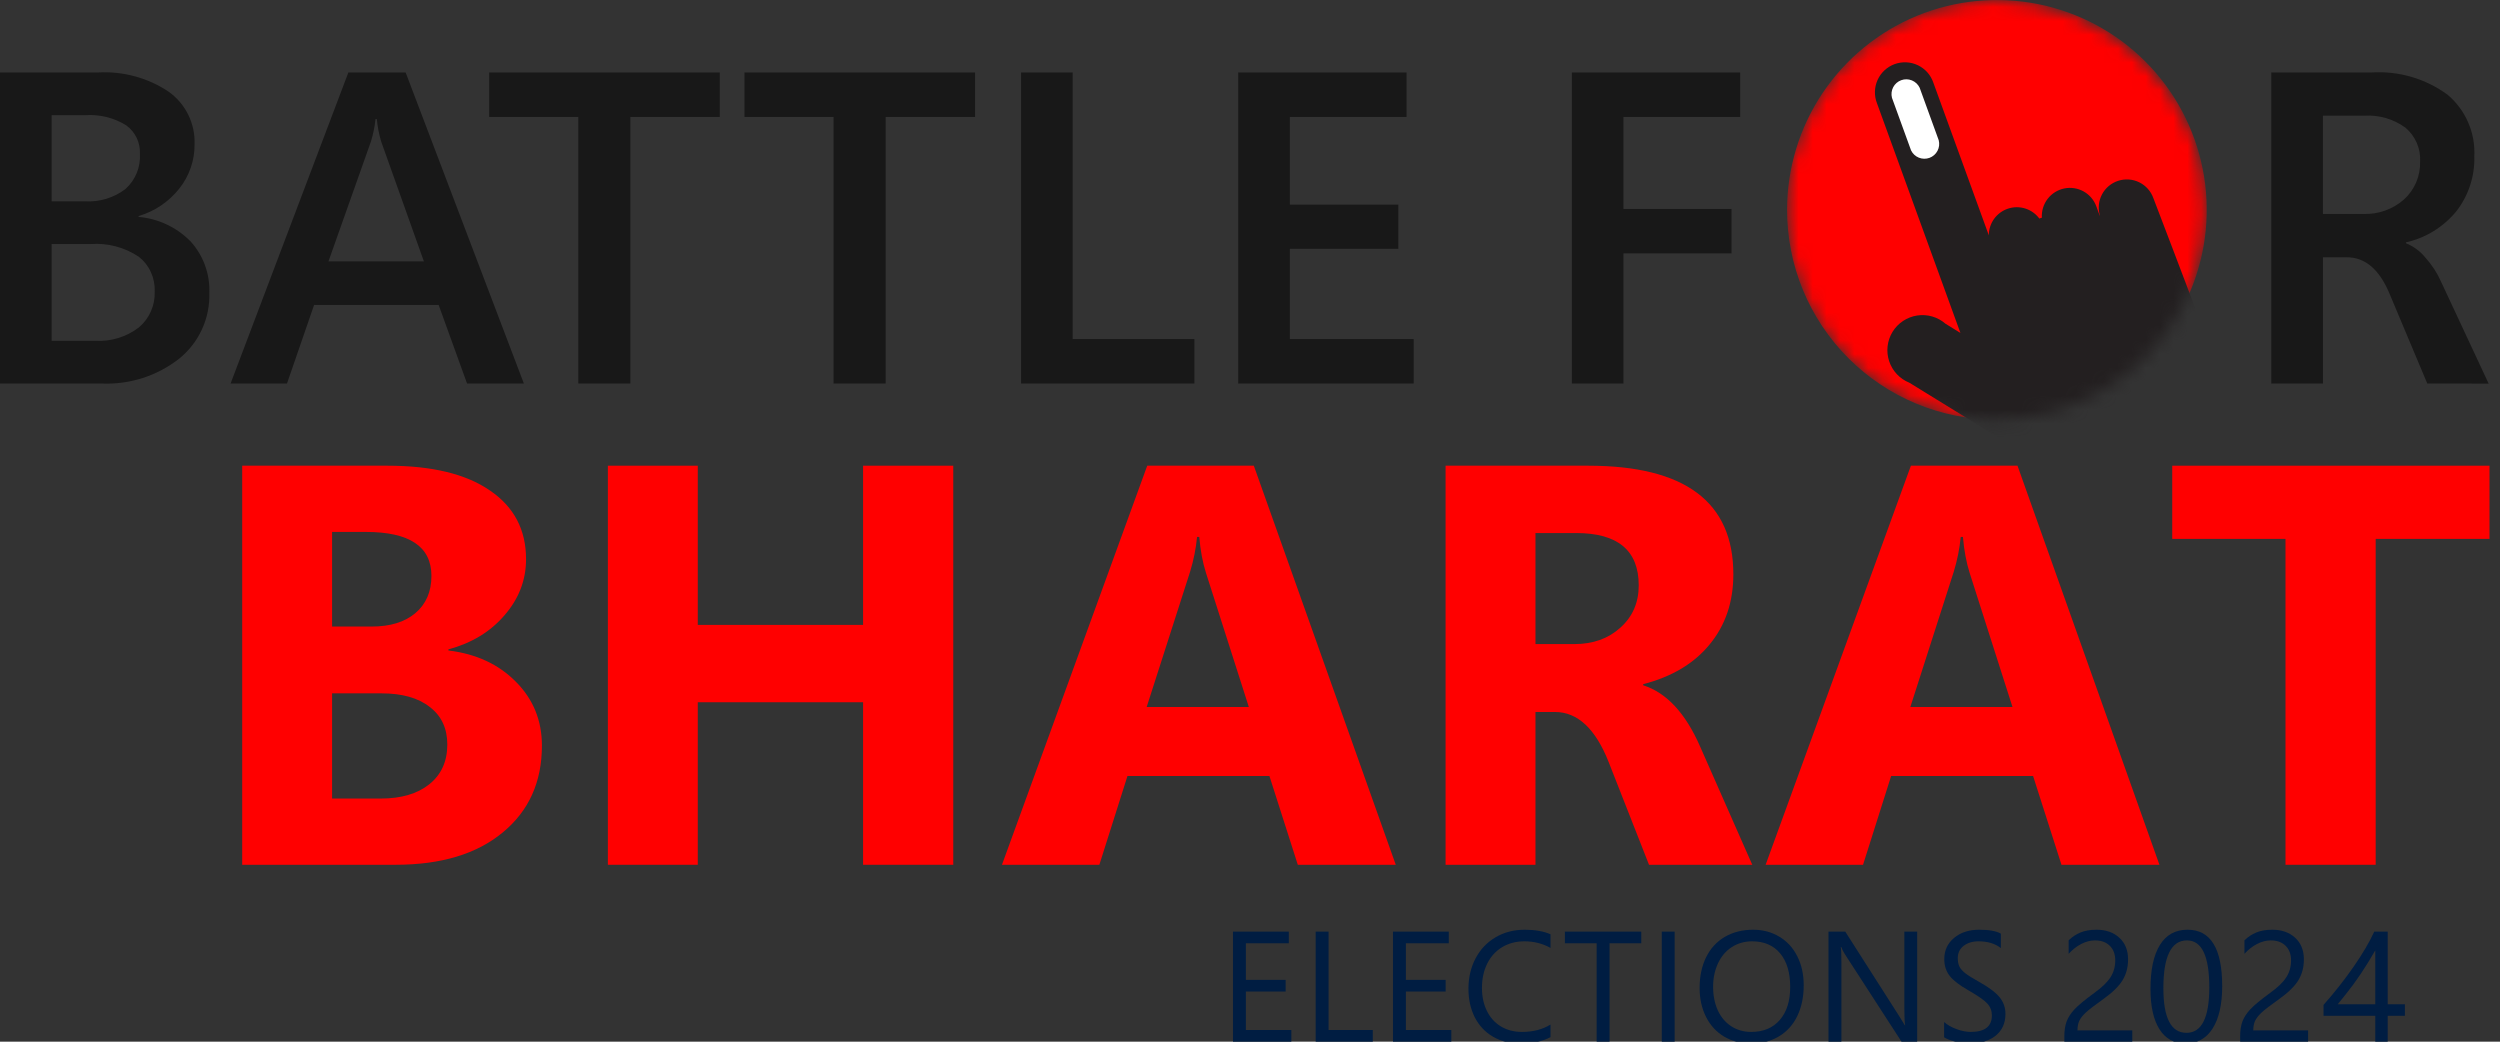 <svg width="180" height="75" viewBox="0 0 180 75" fill="none" xmlns="http://www.w3.org/2000/svg">
<rect x="0" y="0" width="180" height="75" fill="#333333" stroke="none"/>
<g clip-path="url(#clip0_42_760)">
<path d="M15.072 21.085C15.101 21.987 14.921 22.884 14.545 23.705C14.17 24.526 13.61 25.248 12.909 25.817C11.322 27.063 9.342 27.701 7.326 27.614H0V5.217H7.075C8.873 5.118 10.655 5.605 12.151 6.607C12.747 7.033 13.227 7.6 13.552 8.257C13.876 8.913 14.033 9.639 14.009 10.371C14.023 11.54 13.631 12.677 12.9 13.589C12.153 14.53 11.133 15.217 9.981 15.555V15.617C11.398 15.741 12.724 16.366 13.721 17.381C14.638 18.392 15.123 19.721 15.072 21.085ZM10.074 11.073C10.092 10.675 10.012 10.28 9.839 9.921C9.666 9.563 9.406 9.253 9.083 9.02C8.202 8.476 7.172 8.222 6.139 8.294H3.717V14.495H6.102C7.152 14.561 8.191 14.248 9.03 13.612C9.384 13.295 9.663 12.902 9.843 12.462C10.024 12.023 10.103 11.548 10.074 11.073ZM11.137 20.991C11.159 20.51 11.065 20.031 10.864 19.594C10.663 19.156 10.36 18.773 9.981 18.477C8.962 17.802 7.748 17.483 6.529 17.571H3.717V24.538H6.858C7.985 24.603 9.098 24.262 9.996 23.577C10.371 23.262 10.669 22.865 10.867 22.416C11.064 21.968 11.157 21.481 11.137 20.991ZM33.628 27.614L31.582 21.954H22.616L20.663 27.614H16.602L25.083 5.217H29.206L37.719 27.614H33.628ZM27.13 8.575H27.037C26.98 9.121 26.87 9.66 26.709 10.184L23.649 18.821H30.521L27.444 10.189C27.287 9.662 27.182 9.122 27.13 8.575ZM45.385 8.42V27.614H41.639V8.418H35.22V5.216H51.824V8.418L45.385 8.42ZM63.768 8.42V27.614H60.017V8.418H53.604V5.216H70.206V8.418L63.768 8.42ZM73.517 27.614V5.217H77.234V24.412H85.997V27.614H73.517ZM89.151 27.614V5.217H101.271V8.42H92.87V14.73H100.68V17.916H92.87V24.413H101.785V27.616L89.151 27.614ZM116.887 8.418V15.041H124.67V18.243H116.887V27.614H113.174V5.217H125.294V8.42L116.887 8.418ZM174.764 27.614L172.047 21.148C171.318 19.399 170.292 18.525 168.971 18.525H167.253V27.616H163.531V5.217H170.762C172.71 5.096 174.638 5.66 176.213 6.811C176.859 7.352 177.37 8.036 177.706 8.809C178.042 9.581 178.194 10.421 178.151 11.263C178.191 12.695 177.729 14.097 176.846 15.225C175.921 16.348 174.649 17.131 173.23 17.451V17.513C173.784 17.738 174.271 18.101 174.645 18.567C175.107 19.08 175.484 19.663 175.762 20.294L179.182 27.618L174.764 27.614ZM174.249 11.623C174.273 11.165 174.19 10.707 174.007 10.286C173.824 9.864 173.546 9.491 173.195 9.195C172.336 8.569 171.285 8.262 170.223 8.328H167.251V15.403H170.157C171.238 15.446 172.293 15.068 173.101 14.349C173.478 14.004 173.775 13.581 173.973 13.11C174.17 12.639 174.264 12.131 174.246 11.621L174.249 11.623Z" fill="#181818"/>
<mask id="mask0_42_760" style="mask-type:luminance" maskUnits="userSpaceOnUse" x="128" y="0" width="31" height="31">
<path d="M143.751 2.65219e-05C140.762 -0.006 137.838 0.876 135.35 2.532C132.862 4.189 130.921 6.546 129.774 9.306C128.626 12.066 128.322 15.105 128.902 18.037C129.482 20.969 130.918 23.664 133.03 25.78C135.141 27.895 137.833 29.337 140.764 29.922C143.695 30.508 146.734 30.211 149.497 29.068C152.259 27.926 154.62 25.99 156.282 23.505C157.943 21.02 158.83 18.098 158.83 15.109C158.834 11.106 157.248 7.265 154.42 4.432C151.592 1.598 147.754 0.004 143.751 2.65219e-05Z" fill="white"/>
</mask>
<g mask="url(#mask0_42_760)">
<path d="M143.751 30.217C146.74 30.222 149.663 29.34 152.151 27.683C154.639 26.027 156.58 23.669 157.727 20.909C158.875 18.149 159.178 15.111 158.598 12.178C158.018 9.246 156.581 6.551 154.47 4.436C152.358 2.32 149.666 0.879 146.735 0.294C143.803 -0.291 140.764 0.006 138.002 1.149C135.24 2.292 132.879 4.228 131.218 6.713C129.557 9.198 128.67 12.12 128.67 15.109C128.668 17.091 129.057 19.054 129.814 20.886C130.57 22.718 131.681 24.383 133.081 25.786C134.482 27.189 136.145 28.302 137.975 29.063C139.806 29.823 141.768 30.215 143.751 30.217Z" fill="#FF0000"/>
<path d="M155.044 14.27C154.868 13.772 154.505 13.363 154.032 13.129C153.559 12.895 153.013 12.855 152.511 13.017C152.008 13.18 151.589 13.532 151.343 13.999C151.097 14.466 151.043 15.011 151.192 15.517H151.175L150.939 14.866C150.774 14.408 150.449 14.024 150.025 13.786C149.6 13.548 149.104 13.471 148.627 13.569C148.15 13.667 147.725 13.934 147.428 14.32C147.132 14.706 146.985 15.187 147.015 15.673L146.923 15.702L146.833 15.738C146.581 15.396 146.226 15.142 145.821 15.014C145.416 14.885 144.98 14.888 144.577 15.022C144.173 15.156 143.822 15.414 143.574 15.759C143.326 16.105 143.193 16.52 143.195 16.945L139.202 5.954C139.109 5.681 138.964 5.429 138.773 5.213C138.582 4.998 138.349 4.823 138.09 4.698C137.83 4.573 137.548 4.502 137.26 4.488C136.972 4.474 136.685 4.518 136.414 4.616C136.143 4.715 135.895 4.867 135.684 5.063C135.473 5.259 135.303 5.496 135.185 5.758C135.067 6.021 135.002 6.305 134.995 6.593C134.988 6.881 135.038 7.167 135.143 7.435L141.15 23.972L140.079 23.311C139.803 23.07 139.476 22.891 139.124 22.788C138.771 22.685 138.4 22.661 138.037 22.716C137.674 22.771 137.327 22.905 137.021 23.108C136.714 23.311 136.456 23.579 136.264 23.892C136.072 24.205 135.95 24.556 135.908 24.922C135.865 25.286 135.903 25.656 136.018 26.005C136.134 26.354 136.324 26.674 136.575 26.942C136.826 27.209 137.133 27.419 137.474 27.556L146.415 33.06C147.428 33.853 148.623 34.382 149.892 34.6C151.16 34.819 152.463 34.718 153.684 34.309C157.965 32.753 159.92 27.317 158.054 22.178C157.802 21.487 155.044 14.27 155.044 14.27Z" fill="#231F20"/>
<path d="M139.588 10.098C139.654 10.354 139.623 10.626 139.499 10.861C139.376 11.095 139.17 11.275 138.922 11.366C138.673 11.456 138.399 11.451 138.154 11.351C137.909 11.252 137.71 11.064 137.595 10.825L136.221 7.042C136.155 6.785 136.187 6.514 136.31 6.279C136.433 6.045 136.639 5.865 136.888 5.774C137.136 5.683 137.41 5.688 137.655 5.788C137.9 5.888 138.099 6.076 138.214 6.314L139.588 10.098Z" fill="white"/>
</g>
<path d="M92.977 75H88.775V67.073H92.794V67.913H89.704V70.55H92.567V71.39H89.704V74.16H92.977V75Z" fill="#001D42"/>
<path d="M98.841 75H94.728V67.073H95.657V74.16H98.841V75Z" fill="#001D42"/>
<path d="M104.496 75H100.295V67.073H104.313V67.913H101.223V70.55H104.087V71.39H101.223V74.16H104.496V75Z" fill="#001D42"/>
<path d="M111.637 74.674C111.055 74.983 110.327 75.138 109.454 75.138C108.721 75.138 108.07 74.974 107.503 74.646C106.935 74.318 106.497 73.854 106.187 73.253C105.881 72.649 105.728 71.96 105.728 71.186C105.728 70.379 105.9 69.651 106.242 69.002C106.585 68.35 107.066 67.843 107.685 67.482C108.304 67.121 108.999 66.94 109.769 66.94C110.517 66.94 111.14 67.049 111.637 67.267V68.251C111.07 67.934 110.443 67.775 109.758 67.775C109.161 67.775 108.63 67.913 108.166 68.19C107.702 68.466 107.34 68.86 107.083 69.373C106.828 69.885 106.701 70.471 106.701 71.13C106.701 71.757 106.821 72.311 107.06 72.794C107.3 73.277 107.639 73.649 108.078 73.911C108.516 74.169 109.017 74.298 109.581 74.298C110.377 74.298 111.062 74.121 111.637 73.767V74.674Z" fill="#001D42"/>
<path d="M118.171 67.913H115.888V75H114.959V67.913H112.671V67.073H118.171V67.913Z" fill="#001D42"/>
<path d="M120.575 75H119.647V67.073H120.575V75Z" fill="#001D42"/>
<path d="M129.867 70.937C129.867 71.781 129.712 72.522 129.403 73.159C129.097 73.793 128.655 74.281 128.076 74.624C127.501 74.967 126.838 75.138 126.086 75.138C125.36 75.138 124.713 74.972 124.146 74.641C123.582 74.305 123.145 73.832 122.836 73.22C122.526 72.605 122.372 71.908 122.372 71.13C122.372 70.294 122.528 69.557 122.841 68.919C123.155 68.282 123.604 67.793 124.19 67.454C124.776 67.112 125.454 66.94 126.224 66.94C126.928 66.94 127.558 67.108 128.115 67.444C128.675 67.779 129.106 68.251 129.408 68.859C129.714 69.467 129.867 70.159 129.867 70.937ZM128.894 71.059C128.894 70.027 128.653 69.222 128.17 68.643C127.687 68.064 127.015 67.775 126.152 67.775C125.611 67.775 125.124 67.913 124.693 68.19C124.266 68.462 123.934 68.851 123.698 69.356C123.462 69.861 123.344 70.425 123.344 71.047C123.344 71.681 123.457 72.247 123.682 72.745C123.91 73.238 124.234 73.622 124.654 73.894C125.075 74.163 125.552 74.298 126.086 74.298C126.963 74.298 127.65 74.01 128.148 73.436C128.645 72.861 128.894 72.068 128.894 71.059Z" fill="#001D42"/>
<path d="M138.037 75H136.909L132.819 68.682C132.723 68.534 132.64 68.368 132.57 68.184H132.537C132.566 68.354 132.581 68.717 132.581 69.273V75H131.652V67.073H132.857L136.826 73.292L137.147 73.822H137.169C137.132 73.594 137.114 73.205 137.114 72.656V67.073H138.037V75Z" fill="#001D42"/>
<path d="M144.393 72.999C144.393 73.666 144.158 74.189 143.686 74.569C143.214 74.948 142.573 75.138 141.762 75.138C141.467 75.138 141.134 75.09 140.762 74.994C140.393 74.895 140.132 74.792 139.977 74.685V73.585C140.202 73.787 140.496 73.957 140.861 74.093C141.23 74.23 141.573 74.298 141.889 74.298C142.907 74.298 143.415 73.902 143.415 73.109C143.415 72.778 143.306 72.494 143.089 72.258C142.872 72.019 142.426 71.705 141.751 71.318C141.099 70.95 140.642 70.6 140.38 70.268C140.119 69.936 139.988 69.533 139.988 69.058C139.988 68.431 140.222 67.922 140.69 67.532C141.158 67.138 141.762 66.94 142.503 66.94C143.214 66.94 143.734 67.034 144.062 67.222V68.262C143.649 67.937 143.113 67.775 142.453 67.775C142.015 67.775 141.655 67.886 141.375 68.107C141.099 68.324 140.961 68.614 140.961 68.975C140.961 69.236 141.001 69.446 141.082 69.605C141.167 69.763 141.307 69.92 141.502 70.075C141.701 70.229 142.035 70.438 142.503 70.699C143.203 71.09 143.693 71.458 143.973 71.805C144.253 72.151 144.393 72.549 144.393 72.999Z" fill="#001D42"/>
<path d="M152.298 69.151C152.298 68.706 152.167 68.354 151.905 68.096C151.644 67.838 151.288 67.709 150.838 67.709C150.51 67.709 150.179 67.795 149.843 67.969C149.512 68.142 149.211 68.378 148.942 68.676V67.703C149.197 67.456 149.48 67.268 149.794 67.139C150.111 67.007 150.496 66.94 150.949 66.94C151.631 66.94 152.18 67.134 152.596 67.521C153.013 67.904 153.221 68.422 153.221 69.074C153.221 69.642 153.09 70.141 152.828 70.572C152.57 71 152.113 71.449 151.457 71.921C150.805 72.385 150.372 72.719 150.158 72.921C149.945 73.124 149.794 73.319 149.705 73.507C149.62 73.695 149.578 73.922 149.578 74.187H153.525V75H148.633V74.607C148.633 74.191 148.688 73.835 148.799 73.54C148.913 73.242 149.101 72.953 149.362 72.673C149.624 72.389 150.098 71.996 150.783 71.495C151.332 71.101 151.721 70.727 151.949 70.373C152.182 70.016 152.298 69.609 152.298 69.151Z" fill="#001D42"/>
<path d="M159.998 71.003C159.998 72.311 159.767 73.329 159.307 74.055C158.846 74.777 158.19 75.138 157.339 75.138C156.543 75.138 155.925 74.797 155.487 74.115C155.052 73.434 154.835 72.461 154.835 71.197C154.835 69.819 155.061 68.765 155.515 68.035C155.968 67.305 156.631 66.94 157.505 66.94C159.167 66.94 159.998 68.295 159.998 71.003ZM159.069 71.092C159.069 68.836 158.533 67.709 157.46 67.709C156.329 67.709 155.763 68.857 155.763 71.153C155.763 73.294 156.318 74.364 157.427 74.364C158.522 74.364 159.069 73.273 159.069 71.092Z" fill="#001D42"/>
<path d="M164.956 69.151C164.956 68.706 164.825 68.354 164.563 68.096C164.302 67.838 163.946 67.709 163.496 67.709C163.168 67.709 162.837 67.795 162.501 67.969C162.17 68.142 161.869 68.378 161.6 68.676V67.703C161.855 67.456 162.138 67.268 162.452 67.139C162.769 67.007 163.154 66.94 163.607 66.94C164.289 66.94 164.838 67.134 165.254 67.521C165.671 67.904 165.879 68.422 165.879 69.074C165.879 69.642 165.748 70.141 165.486 70.572C165.228 71 164.771 71.449 164.115 71.921C163.463 72.385 163.03 72.719 162.816 72.921C162.603 73.124 162.452 73.319 162.363 73.507C162.278 73.695 162.236 73.922 162.236 74.187H166.183V75H161.291V74.607C161.291 74.191 161.346 73.835 161.457 73.54C161.571 73.242 161.759 72.953 162.02 72.673C162.282 72.389 162.756 71.996 163.441 71.495C163.99 71.101 164.379 70.727 164.607 70.373C164.84 70.016 164.956 69.609 164.956 69.151Z" fill="#001D42"/>
<path d="M171.915 67.073V72.308H173.153V73.137H171.915V75H171.019V73.137H167.294V72.352C168.082 71.464 168.803 70.55 169.455 69.61C170.111 68.667 170.608 67.821 170.948 67.073H171.915ZM168.316 72.308H171.019V68.427C170.319 69.651 169.61 70.707 168.891 71.595L168.316 72.308Z" fill="#001D42"/>
<path d="M39.018 53.688C39.018 56.306 38.077 58.39 36.193 59.94C34.323 61.489 31.751 62.264 28.478 62.264H17.438V33.53H27.897C31.09 33.53 33.548 34.124 35.271 35.313C37.008 36.489 37.876 38.139 37.876 40.263C37.876 41.759 37.362 43.101 36.333 44.29C35.318 45.479 33.969 46.301 32.286 46.755V46.835C34.276 47.075 35.892 47.824 37.135 49.079C38.391 50.335 39.018 51.871 39.018 53.688ZM31.063 41.465C31.063 39.354 29.487 38.299 26.334 38.299H23.91V45.112H26.755C28.091 45.112 29.14 44.791 29.901 44.15C30.676 43.495 31.063 42.6 31.063 41.465ZM32.206 53.608C32.206 52.446 31.785 51.544 30.943 50.903C30.115 50.248 28.953 49.921 27.456 49.921H23.91V57.495H27.416C28.886 57.495 30.048 57.154 30.903 56.473C31.771 55.779 32.206 54.824 32.206 53.608Z" fill="#FF0000"/>
<path d="M68.635 62.264H62.142V50.562H50.24V62.264H43.767V33.53H50.24V44.992H62.142V33.53H68.635V62.264Z" fill="#FF0000"/>
<path d="M100.495 62.264H93.442L91.398 55.872H81.178L79.154 62.264H72.141L82.601 33.53H90.275L100.495 62.264ZM89.915 50.903L86.829 41.244C86.588 40.483 86.428 39.621 86.348 38.66H86.188C86.108 39.501 85.941 40.336 85.687 41.164L82.561 50.903H89.915Z" fill="#FF0000"/>
<path d="M126.163 62.264H118.729L115.824 54.87C114.875 52.466 113.586 51.263 111.957 51.263H110.554V62.264H104.082V33.53H114.341C121.314 33.53 124.801 36.135 124.801 41.345C124.801 43.335 124.233 45.018 123.098 46.394C121.976 47.77 120.379 48.725 118.309 49.26V49.34C119.992 49.874 121.361 51.35 122.416 53.768L126.163 62.264ZM117.988 42.146C117.988 39.635 116.485 38.379 113.479 38.379H110.554V46.374H113.359C114.695 46.374 115.797 45.98 116.665 45.192C117.547 44.404 117.988 43.389 117.988 42.146Z" fill="#FF0000"/>
<path d="M155.479 62.264H148.426L146.382 55.872H136.162L134.139 62.264H127.125L137.585 33.53H145.26L155.479 62.264ZM144.899 50.903L141.813 41.244C141.573 40.483 141.412 39.621 141.332 38.66H141.172C141.092 39.501 140.925 40.336 140.671 41.164L137.545 50.903H144.899Z" fill="#FF0000"/>
<path d="M179.244 38.8H171.049V62.264H164.556V38.8H156.401V33.53H179.244V38.8Z" fill="#FF0000"/>
</g>
<defs>
<clipPath id="clip0_42_760">
<rect width="179.717" height="75" fill="white"/>
</clipPath>
</defs>
</svg>
